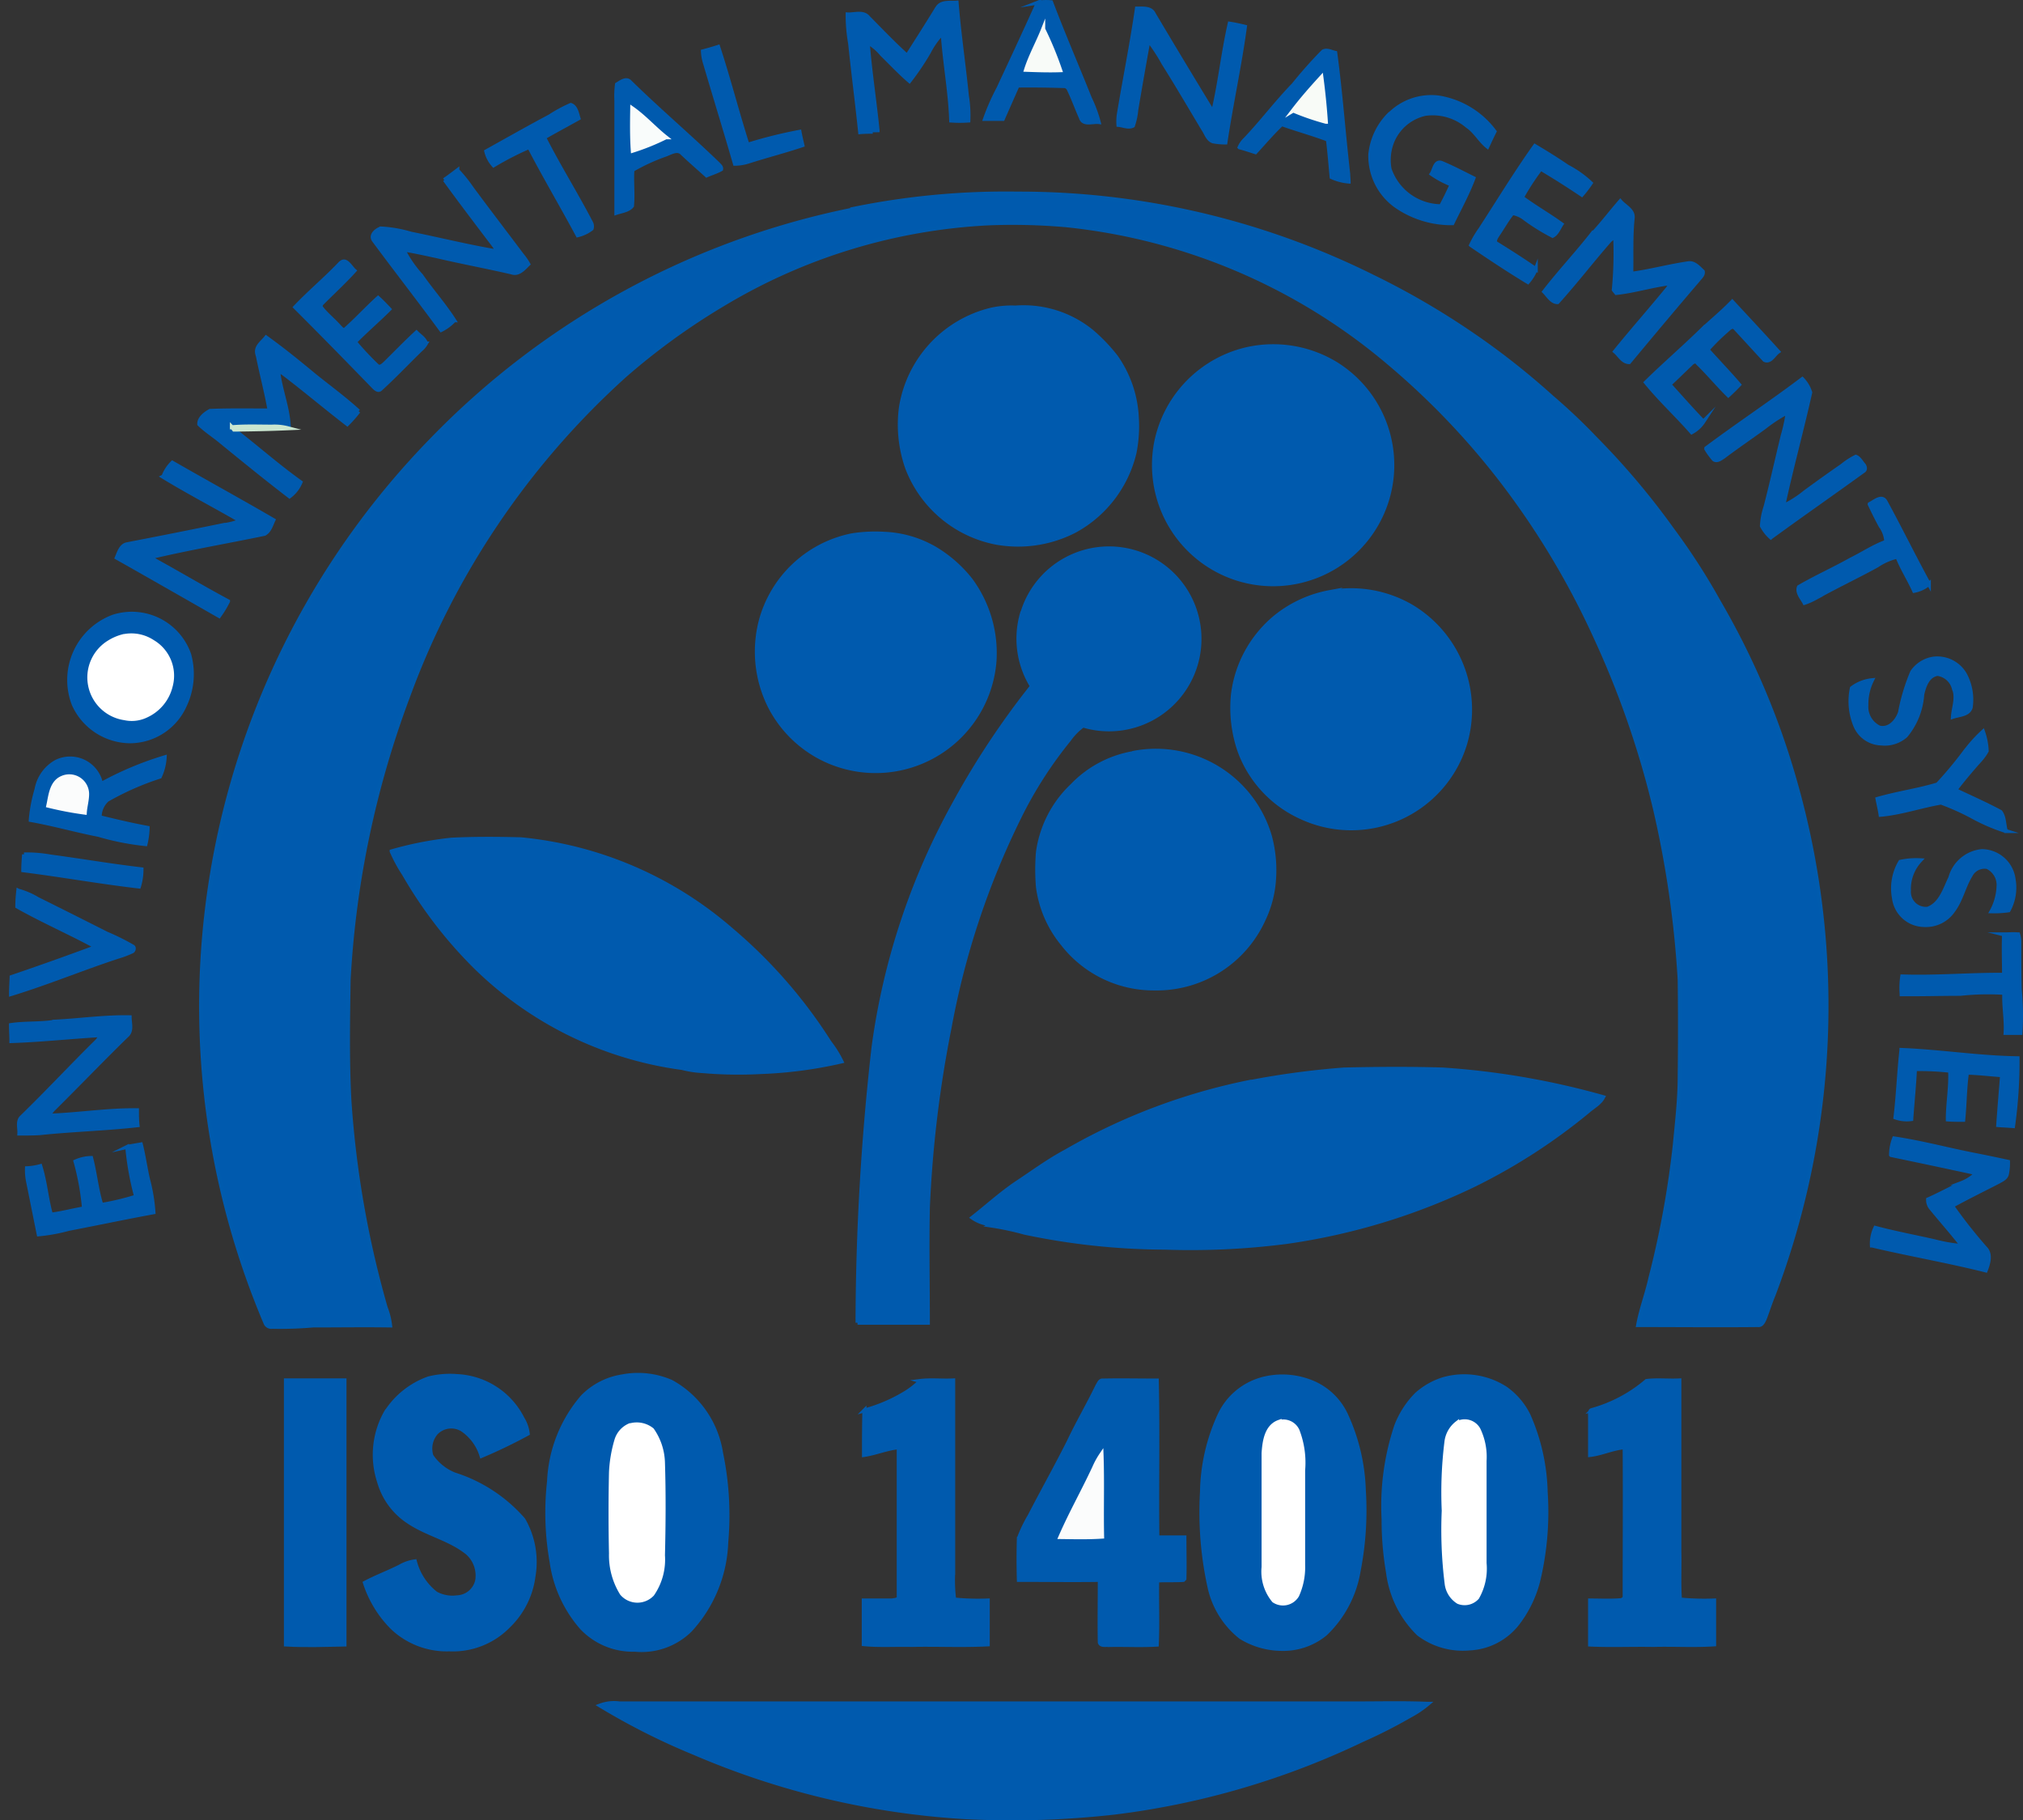 <?xml version="1.0" encoding="UTF-8"?> <svg xmlns="http://www.w3.org/2000/svg" width="45.467" height="40.91" viewBox="0 0 45.467 40.91"><rect x="0" y="0" width="45.467" height="40.91" fill="#333333" stroke="none"/><defs><style> .cls-1, .cls-5 { fill: #005aae; } .cls-1, .cls-7 { stroke: #005aae; } .cls-1, .cls-2, .cls-3, .cls-4, .cls-5, .cls-6, .cls-7, .cls-8, .cls-9 { stroke-miterlimit: 10; stroke-width: 0.09px; } .cls-2 { fill: #f8fbf8; stroke: #f8fbf8; } .cls-3 { fill: #f8fbf7; stroke: #f8fbf7; } .cls-4 { fill: #f9fcfb; stroke: #f9fcfb; } .cls-5 { stroke: #005bae; } .cls-6 { fill: #cae6d0; stroke: #cae6d0; } .cls-7, .cls-9 { fill: #fff; } .cls-8 { fill: #fbfcfc; stroke: #fbfcfc; } .cls-9 { stroke: #fff; } </style></defs><g id="Capa_2" data-name="Capa 2" transform="translate(0.251 0.045)"><g id="Azerbaijan_Flag" data-name="Azerbaijan Flag"><path id="Trazado_613" data-name="Trazado 613" class="cls-1" d="M504.41.55c.082-.161.291-.117.439-.13.056.7.161,1.394.23,2.089a2.7,2.7,0,0,1,.034.561,2.883,2.883,0,0,1-.386,0c-.022-.66-.15-1.316-.191-1.971a1.8,1.8,0,0,0-.308.43,5.676,5.676,0,0,1-.439.652c-.217-.187-.417-.4-.621-.6a1.176,1.176,0,0,0-.317-.269c.052.664.156,1.32.221,1.976a3.548,3.548,0,0,1-.374-.009c.087.017.174.03.265.043-.1,0-.191,0-.282.009-.069-.664-.156-1.329-.225-1.993A3.688,3.688,0,0,1,502.4.685c.152.009.351-.07.464.07.287.291.569.586.873.861.224-.352.452-.708.669-1.064Z" transform="translate(-483.6 -0.406)"></path><path id="Trazado_614" data-name="Trazado 614" class="cls-1" d="M585.85.048a1.2,1.2,0,0,1,.3-.009c.274.725.582,1.433.869,2.154a3,3,0,0,1,.2.538c-.134-.017-.351.075-.4-.1-.1-.221-.178-.451-.286-.664a.281.281,0,0,0-.057-.043q-.541-.019-1.081-.013c-.109.248-.221.5-.33.749-.134,0-.269,0-.4,0a5.093,5.093,0,0,1,.3-.682c.3-.643.6-1.285.89-1.932Z" transform="translate(-562.777 -0.033)"></path><path id="Trazado_615" data-name="Trazado 615" class="cls-1" d="M665.315,3.923c.135,0,.317-.022.382.126q.658,1.108,1.329,2.206c.156-.655.224-1.333.374-1.993.112.017.23.043.343.07-.117.868-.308,1.728-.438,2.6a1.524,1.524,0,0,1-.282-.026c-.117-.043-.15-.178-.213-.269-.3-.5-.591-1-.9-1.49a3.952,3.952,0,0,0-.335-.512q-.143.782-.274,1.563a1.5,1.5,0,0,1-.075.356c-.1.052-.222-.009-.326-.017a1.093,1.093,0,0,1,.009-.239C665.041,5.5,665.2,4.719,665.315,3.923Z" transform="translate(-640.014 -3.775)"></path><path id="Trazado_616" data-name="Trazado 616" class="cls-2" d="M609.766,16.291a7.841,7.841,0,0,1,.382.924c-.256.009-.512,0-.768-.009.1-.317.265-.608.386-.916Z" transform="translate(-586.571 -15.682)"></path><path id="Trazado_617" data-name="Trazado 617" class="cls-1" d="M415.39,27.09c.112-.03.225-.061.343-.1.239.729.426,1.468.66,2.2a10.262,10.262,0,0,1,1.168-.291c.018.1.043.2.065.3-.4.134-.812.239-1.216.369a1.048,1.048,0,0,1-.3.048c-.217-.751-.449-1.5-.669-2.249A1.048,1.048,0,0,1,415.39,27.09Z" transform="translate(-399.843 -25.981)"></path><path id="Trazado_618" data-name="Trazado 618" class="cls-1" d="M738.9,30.062a9.992,9.992,0,0,1,.664-.747c.087-.048.187.013.274.03.122.9.187,1.815.291,2.718,0,.061.009.117.009.174a1.162,1.162,0,0,1-.382-.1c-.026-.282-.048-.561-.083-.842-.343-.131-.695-.225-1.038-.348-.213.2-.395.417-.591.63-.117-.037-.234-.078-.356-.109a.547.547,0,0,1,.13-.183C738.195,30.888,738.519,30.454,738.9,30.062Z" transform="translate(-710.079 -28.202)"></path><path id="Trazado_619" data-name="Trazado 619" class="cls-3" d="M769.71,45.961c.2-.262.417-.508.639-.751.043.329.078.666.1,1a5.706,5.706,0,0,1-.734-.252Z" transform="translate(-740.901 -43.519)"></path><path id="Trazado_620" data-name="Trazado 620" class="cls-1" d="M363.387,47.085c.082-.048.208-.152.295-.052.643.63,1.333,1.216,1.98,1.841.03.035.075.065.065.117-.1.057-.217.091-.326.139-.182-.165-.369-.326-.547-.495-.112-.122-.278,0-.4.037a4.365,4.365,0,0,0-.721.335c-.018.269.017.538-.009.808-.078.1-.234.117-.351.156V47.445A1.956,1.956,0,0,1,363.387,47.085Z" transform="translate(-349.771 -45.233)"></path><path id="Trazado_621" data-name="Trazado 621" class="cls-1" d="M816.572,57.562a1.323,1.323,0,0,1,1.112-.386,1.949,1.949,0,0,1,1.255.764c-.057.112-.109.225-.161.337-.169-.135-.269-.337-.452-.46a1.2,1.2,0,0,0-.947-.274,1.046,1.046,0,0,0-.734.612,1.113,1.113,0,0,0-.065.63,1.233,1.233,0,0,0,1.155.834c.087-.161.165-.322.239-.487a2.2,2.2,0,0,1-.449-.239c.061-.087.075-.3.224-.247.243.1.478.225.716.343-.13.348-.312.677-.473,1.011a2.172,2.172,0,0,1-1.259-.382,1.377,1.377,0,0,1-.586-1.164,1.481,1.481,0,0,1,.421-.895Z" transform="translate(-785.6 -55.029)"></path><path id="Trazado_622" data-name="Trazado 622" class="cls-1" d="M286.725,62.2a3.264,3.264,0,0,1,.512-.282c.117.037.143.2.174.3-.256.143-.517.282-.773.43.33.651.721,1.273,1.059,1.924a.177.177,0,0,1,.009.126.832.832,0,0,1-.313.148c-.356-.664-.743-1.316-1.09-1.984a6.807,6.807,0,0,0-.8.412.723.723,0,0,1-.165-.313c.46-.256.92-.517,1.385-.765Z" transform="translate(-274.66 -59.604)"></path><path id="Trazado_623" data-name="Trazado 623" class="cls-4" d="M372.838,63.89c.274.191.5.449.756.651a5.054,5.054,0,0,1-.743.3C372.829,64.528,372.833,64.209,372.838,63.89Z" transform="translate(-358.88 -61.5)"></path><path id="Trazado_624" data-name="Trazado 624" class="cls-1" d="M876.906,88.351c.4-.616.781-1.242,1.207-1.841.247.147.495.3.734.464a2.309,2.309,0,0,1,.521.369,2.728,2.728,0,0,1-.2.262q-.456-.307-.925-.586a5.336,5.336,0,0,0-.422.647c.287.213.6.391.89.6-.061.091-.1.208-.2.262a4.661,4.661,0,0,1-.612-.378.617.617,0,0,0-.291-.134c-.126.156-.222.334-.334.495-.031.052-.1.15-.022.191.3.187.595.374.881.573a1,1,0,0,1-.178.291c-.434-.262-.855-.543-1.277-.829a2.22,2.22,0,0,1,.225-.378Z" transform="translate(-843.867 -83.273)"></path><path id="Trazado_625" data-name="Trazado 625" class="cls-1" d="M218.564,101.347c.1-.075.2-.147.291-.217a3.214,3.214,0,0,1,.322.4c.369.5.749.994,1.12,1.489a1.488,1.488,0,0,1,.152.217c-.1.1-.221.243-.374.187-.561-.13-1.125-.234-1.684-.365-.252-.052-.5-.112-.751-.148a2.582,2.582,0,0,0,.4.582c.239.343.517.656.743,1.007a1,1,0,0,1-.291.217c-.5-.682-1.02-1.347-1.52-2.024-.07-.117.065-.217.161-.256a2.856,2.856,0,0,1,.677.117c.647.13,1.289.291,1.941.4-.013-.026-.039-.082-.057-.112-.378-.5-.756-.994-1.123-1.5Z" transform="translate(-208.827 -97.346)"></path><path id="Trazado_626" data-name="Trazado 626" class="cls-5" d="M128.612,115.352a17.1,17.1,0,0,1,3.639-.334,17.847,17.847,0,0,1,7.977,1.863,17.559,17.559,0,0,1,2.107,1.212,16.805,16.805,0,0,1,1.924,1.5,13.132,13.132,0,0,1,.981.929,16.917,16.917,0,0,1,1.729,2.05,14.563,14.563,0,0,1,1.042,1.615,17.432,17.432,0,0,1,1.711,4.021,18.349,18.349,0,0,1-.478,11.56c-.075.178-.13.36-.2.539-.03.065-.07.152-.152.139-.9.009-1.794,0-2.692,0,.065-.36.2-.708.278-1.064a21.059,21.059,0,0,0,.547-2.994c.048-.508.109-1.016.109-1.529.009-.725.009-1.446,0-2.171a22.827,22.827,0,0,0-.551-3.828,20.512,20.512,0,0,0-1.347-3.886,18.067,18.067,0,0,0-2.162-3.578,17.035,17.035,0,0,0-2.47-2.567,13.319,13.319,0,0,0-7.256-3.1,13.674,13.674,0,0,0-1.737-.043,12.817,12.817,0,0,0-6,1.834,15.131,15.131,0,0,0-2.188,1.589,18.064,18.064,0,0,0-4.872,7.218,21.4,21.4,0,0,0-1.333,6.363c-.013.9-.03,1.8.017,2.692a22.166,22.166,0,0,0,.816,4.673,1.587,1.587,0,0,1,.1.4c-.577-.009-1.155,0-1.733,0a8.5,8.5,0,0,1-.916.03.139.139,0,0,1-.147-.075,18.226,18.226,0,0,1,3.73-19.858,18.164,18.164,0,0,1,9.545-5.19Z" transform="translate(-109.634 -110.712)"></path><path id="Trazado_627" data-name="Trazado 627" class="cls-1" d="M921.7,120.406c.213-.23.4-.478.608-.716.1.117.3.2.278.378-.043.417-.022.834-.031,1.251.43-.057.851-.174,1.277-.235.139-.026.239.1.33.183.017.082-.065.139-.109.2-.521.608-1.033,1.22-1.546,1.837-.143,0-.217-.156-.317-.239.387-.478.791-.933,1.181-1.411a1.242,1.242,0,0,0,.082-.126c-.417.048-.82.178-1.235.222-.013-.017-.043-.052-.056-.07a8.548,8.548,0,0,0,.031-1.2.811.811,0,0,0-.122.091c-.4.456-.769.938-1.173,1.385-.134,0-.213-.15-.3-.235.348-.451.743-.868,1.094-1.32Z" transform="translate(-886.143 -115.211)"></path><path id="Trazado_628" data-name="Trazado 628" class="cls-1" d="M171.727,155.865c.122-.143.23.087.317.161-.239.265-.5.5-.751.756,0,.017-.009.043-.009.057.122.165.287.291.421.443.035.035.091.112.143.057.252-.225.478-.473.729-.7.087.078.169.165.252.252-.252.252-.524.482-.773.738a6.45,6.45,0,0,0,.5.534c.065.057.135-.017.183-.061.234-.23.46-.465.7-.686.075.078.187.139.213.247a.549.549,0,0,1-.122.143c-.3.291-.591.6-.9.881-.052.052-.117-.013-.156-.052-.582-.6-1.168-1.2-1.759-1.789.322-.339.682-.638,1.008-.981Z" transform="translate(-164.33 -149.988)"></path><path id="Trazado_629" data-name="Trazado 629" class="cls-1" d="M983.056,180.576c.2-.182.412-.36.6-.556.347.374.691.743,1.033,1.12-.1.07-.174.248-.308.187-.221-.239-.443-.482-.664-.721-.065-.061-.139.022-.187.065a4.475,4.475,0,0,0-.43.426c.234.262.482.517.711.786-.078.083-.161.165-.243.239-.239-.234-.452-.495-.691-.725-.043-.07-.117-.017-.156.026-.161.152-.317.308-.478.456.252.278.5.561.764.834a.712.712,0,0,1-.262.239c-.334-.382-.708-.725-1.029-1.12.434-.426.9-.823,1.333-1.255Z" transform="translate(-944.975 -173.283)"></path><path id="Trazado_630" data-name="Trazado 630" class="cls-1" d="M535.873,183.548a2.117,2.117,0,0,1,.547-.048,2.425,2.425,0,0,1,1.715.539,3.814,3.814,0,0,1,.547.573,2.582,2.582,0,0,1,.464,1.355,3.048,3.048,0,0,1-.052.795,2.71,2.71,0,0,1-1.338,1.754,2.782,2.782,0,0,1-1.763.269,2.685,2.685,0,0,1-2.006-1.676,2.941,2.941,0,0,1-.143-1.359A2.693,2.693,0,0,1,535.873,183.548Z" transform="translate(-513.847 -176.633)"></path><path id="Trazado_631" data-name="Trazado 631" class="cls-1" d="M114.118,201.85c-.037-.156.117-.252.2-.36.382.273.743.569,1.1.864.326.262.669.512.977.795a3.076,3.076,0,0,1-.252.287c-.491-.378-.96-.777-1.455-1.151a1.04,1.04,0,0,0-.1-.043c.048.417.217.816.239,1.237-.439.013-.882,0-1.325.013.539.408,1.042.861,1.589,1.251a.762.762,0,0,1-.247.317c-.521-.4-1.033-.816-1.546-1.235-.156-.13-.335-.243-.482-.386-.009-.135.139-.243.243-.3.447-.017.89-.009,1.337-.009-.075-.43-.191-.851-.274-1.281Z" transform="translate(-108.588 -193.95)"></path><path id="Trazado_632" data-name="Trazado 632" class="cls-1" d="M688.262,206.9a2.707,2.707,0,0,1,2.015.326,2.678,2.678,0,1,1-4.043,1.78,2.695,2.695,0,0,1,2.028-2.106Z" transform="translate(-660.503 -199.095)"></path><path id="Trazado_633" data-name="Trazado 633" class="cls-1" d="M1017.87,228.024c.711-.53,1.45-1.02,2.158-1.554a.755.755,0,0,1,.178.3c-.191.855-.425,1.7-.608,2.553a2.4,2.4,0,0,0,.491-.313c.274-.2.552-.4.834-.595a1.627,1.627,0,0,1,.308-.2c.075.03.117.112.169.174.037.037.057.117,0,.147-.69.5-1.389.986-2.08,1.49a.914.914,0,0,1-.2-.256,1.641,1.641,0,0,1,.083-.434c.139-.534.256-1.068.386-1.6a3.629,3.629,0,0,0,.112-.524,3.349,3.349,0,0,0-.521.339c-.308.225-.625.439-.929.669-.061.037-.135.1-.208.056a1.562,1.562,0,0,1-.174-.239Z" transform="translate(-979.772 -217.995)"></path><path id="Trazado_634" data-name="Trazado 634" class="cls-6" d="M132.54,254.9c.3-.026.6-.013.895-.013a1.186,1.186,0,0,1,.365.037c-.4.018-.808.026-1.212.03a.577.577,0,0,0-.048-.056Z" transform="translate(-127.579 -245.344)"></path><path id="Trazado_635" data-name="Trazado 635" class="cls-1" d="M64.807,276.968a.862.862,0,0,1,.2-.308c.756.435,1.516.851,2.271,1.29-.052.109-.087.247-.2.308-.861.178-1.728.326-2.583.53.591.322,1.172.669,1.763.986a2.305,2.305,0,0,1-.2.33c-.768-.439-1.533-.877-2.3-1.31.048-.112.091-.269.225-.3.725-.139,1.441-.282,2.162-.43a1.377,1.377,0,0,0,.391-.1c-.578-.335-1.172-.643-1.741-.99Z" transform="translate(-61.384 -266.306)"></path><path id="Trazado_636" data-name="Trazado 636" class="cls-1" d="M1074.844,298.433c.1-.048.273-.208.356-.052.334.612.639,1.238.973,1.846a.7.7,0,0,1-.33.156c-.117-.262-.273-.5-.378-.768a1.366,1.366,0,0,0-.456.2c-.465.256-.942.478-1.4.738a1.491,1.491,0,0,1-.23.1c-.057-.108-.174-.23-.126-.356.382-.222.782-.4,1.168-.617.265-.13.517-.3.795-.4a.652.652,0,0,0-.126-.352c-.087-.161-.169-.326-.247-.491Z" transform="translate(-1033.073 -287.15)"></path><path id="Trazado_637" data-name="Trazado 637" class="cls-1" d="M449.958,319.3a3.355,3.355,0,0,1,.725-.035,2.465,2.465,0,0,1,1.138.33,2.919,2.919,0,0,1,.807.708,2.772,2.772,0,0,1,.535,1.815,2.68,2.68,0,0,1-4,2.128,2.674,2.674,0,0,1-1.068-1.137,2.75,2.75,0,0,1-.182-1.9,2.664,2.664,0,0,1,2.045-1.909Z" transform="translate(-431.062 -307.314)"></path><path id="Trazado_638" data-name="Trazado 638" class="cls-1" d="M511.994,329.012a2.033,2.033,0,1,1,1.368,2.514,1.361,1.361,0,0,0-.312.317,9.169,9.169,0,0,0-1.12,1.746,17.962,17.962,0,0,0-1.568,4.729,26.407,26.407,0,0,0-.487,4.042c-.018.864,0,1.724,0,2.588-.53,0-1.055,0-1.581,0a55.826,55.826,0,0,1,.36-6.192,15.574,15.574,0,0,1,1.82-5.485,18.451,18.451,0,0,1,1.741-2.627,2.033,2.033,0,0,1-.225-1.633Z" transform="translate(-489.272 -315.266)"></path><path id="Trazado_639" data-name="Trazado 639" class="cls-1" d="M735.539,353.249a2.7,2.7,0,0,1,1.823.308,2.7,2.7,0,0,1,1.22,3.127,2.674,2.674,0,0,1-3.7,1.611,2.62,2.62,0,0,1-1.364-1.485,2.978,2.978,0,0,1-.143-1.281,2.675,2.675,0,0,1,.95-1.72,2.712,2.712,0,0,1,1.216-.561Z" transform="translate(-705.913 -339.985)"></path><path id="Trazado_640" data-name="Trazado 640" class="cls-1" d="M35.943,367.2a1.364,1.364,0,0,1,1.684.856,1.647,1.647,0,0,1-.1,1.151,1.354,1.354,0,0,1-1.22.8,1.4,1.4,0,0,1-1.273-.829,1.518,1.518,0,0,1,.9-1.976Z" transform="translate(-33.627 -353.393)"></path><path id="Trazado_641" data-name="Trazado 641" class="cls-7" d="M46.025,377.789a.961.961,0,0,1,.66.148.974.974,0,0,1,.443,1.1,1.072,1.072,0,0,1-.595.717.84.84,0,0,1-.543.065,1.016,1.016,0,0,1-.378-1.873,1.207,1.207,0,0,1,.412-.161Z" transform="translate(-43.457 -363.635)"></path><path id="Trazado_642" data-name="Trazado 642" class="cls-1" d="M1105.9,394.289a.7.7,0,0,1,.482-.3.716.716,0,0,1,.711.369,1.2,1.2,0,0,1,.122.725c-.048.169-.262.165-.4.213.013-.208.109-.426.022-.634a.44.44,0,0,0-.369-.33c-.222.037-.3.274-.343.464a1.617,1.617,0,0,1-.369.925.716.716,0,0,1-.556.174.648.648,0,0,1-.578-.4,1.439,1.439,0,0,1-.078-.843.9.9,0,0,1,.452-.178,1.214,1.214,0,0,0-.126.564.516.516,0,0,0,.291.5c.225.056.4-.147.465-.339a4.345,4.345,0,0,1,.273-.908Z" transform="translate(-1063.174 -379.232)"></path><path id="Trazado_643" data-name="Trazado 643" class="cls-1" d="M1122.575,438.668a3.21,3.21,0,0,1,.447-.508,1.466,1.466,0,0,1,.083.434,1.227,1.227,0,0,1-.143.2c-.2.222-.386.443-.564.677.337.161.686.313,1.016.491.091.117.078.291.121.43a4.218,4.218,0,0,1-.782-.339,5.55,5.55,0,0,0-.674-.3c-.456.078-.9.234-1.359.274-.017-.118-.047-.239-.069-.356.447-.13.908-.191,1.351-.326a8.61,8.61,0,0,0,.573-.682Z" transform="translate(-1078.705 -421.761)"></path><path id="Trazado_644" data-name="Trazado 644" class="cls-1" d="M618.314,449.646a2.669,2.669,0,0,1,3.053,1.888,2.938,2.938,0,0,1,.087.994,2.451,2.451,0,0,1-.235.873,2.638,2.638,0,0,1-2.445,1.542,2.59,2.59,0,0,1-2.067-1,2.528,2.528,0,0,1-.556-1.281,4.707,4.707,0,0,1,0-.782,2.537,2.537,0,0,1,.773-1.5,2.48,2.48,0,0,1,1.39-.729Z" transform="translate(-593.074 -432.774)"></path><path id="Trazado_645" data-name="Trazado 645" class="cls-1" d="M13.341,454.083a7.372,7.372,0,0,1,1.429-.6,1.171,1.171,0,0,1-.109.434,6.251,6.251,0,0,0-1.181.521.51.51,0,0,0-.17.391c.356.087.717.174,1.077.239a1.729,1.729,0,0,1-.048.365,5.9,5.9,0,0,1-1.055-.208c-.512-.1-1.011-.243-1.524-.334a3.446,3.446,0,0,1,.131-.691.887.887,0,0,1,.439-.616.708.708,0,0,1,1.011.5Z" transform="translate(-11.32 -436.508)"></path><path id="Trazado_646" data-name="Trazado 646" class="cls-8" d="M22.628,464.817a.4.4,0,0,1,.564.36c0,.143-.043.282-.052.421a7.618,7.618,0,0,1-.821-.156C22.368,465.221,22.385,464.921,22.628,464.817Z" transform="translate(-21.485 -447.38)"></path><path id="Trazado_647" data-name="Trazado 647" class="cls-1" d="M228.49,502.77a7.8,7.8,0,0,1,1.342-.262c.521-.026,1.042-.022,1.563-.009a8.43,8.43,0,0,1,4.725,2.03,11.083,11.083,0,0,1,2.21,2.532,2.446,2.446,0,0,1,.269.43,9.632,9.632,0,0,1-1.819.239,9.373,9.373,0,0,1-1.307-.022,2.3,2.3,0,0,1-.456-.07,8.189,8.189,0,0,1-4.664-2.288,9.911,9.911,0,0,1-1.585-2.067,3.469,3.469,0,0,1-.278-.512Z" transform="translate(-219.938 -483.682)"></path><path id="Trazado_648" data-name="Trazado 648" class="cls-1" d="M1131.469,510.395a.816.816,0,0,1,.7-.586.724.724,0,0,1,.717.63,1.073,1.073,0,0,1-.112.7,2.26,2.26,0,0,1-.382.022,1.256,1.256,0,0,0,.156-.552.446.446,0,0,0-.252-.443.35.35,0,0,0-.378.191c-.152.247-.208.547-.386.786a.743.743,0,0,1-.665.326.691.691,0,0,1-.669-.608,1.17,1.17,0,0,1,.143-.812,1.71,1.71,0,0,1,.449-.035.939.939,0,0,0-.256.682.381.381,0,0,0,.422.408c.3-.109.386-.452.517-.711Z" transform="translate(-1087.882 -490.726)"></path><path id="Trazado_649" data-name="Trazado 649" class="cls-1" d="M7.248,511.818a3.092,3.092,0,0,1,.6.048c.682.091,1.359.208,2.041.287a1.305,1.305,0,0,1-.057.386c-.869-.1-1.733-.256-2.6-.365,0-.117.009-.239.018-.356Z" transform="translate(-6.96 -492.661)"></path><path id="Trazado_650" data-name="Trazado 650" class="cls-1" d="M.249,533.65a1.7,1.7,0,0,1,.434.187c.517.256,1.034.517,1.55.777a5.256,5.256,0,0,1,.586.291c.043.022.022.1-.022.112a2.209,2.209,0,0,1-.313.117c-.8.262-1.589.591-2.4.838,0-.126.009-.256.013-.382.638-.217,1.273-.443,1.9-.677-.582-.317-1.194-.582-1.772-.908,0-.122.009-.239.022-.356Z" transform="translate(-0.087 -513.677)"></path><path id="Trazado_651" data-name="Trazado 651" class="cls-1" d="M1137.342,559.767c.1,0,.213-.009.321,0a.563.563,0,0,1,.026.191c0,.347,0,.695.009,1.042a6.17,6.17,0,0,1,.017.981h-.334c.018-.3-.043-.6-.03-.9a5.743,5.743,0,0,0-.986.022c-.439,0-.882.013-1.32.009a1.735,1.735,0,0,1,.013-.4c.76.026,1.524-.043,2.288-.037,0-.3-.013-.6,0-.907Z" transform="translate(-1092.556 -538.813)"></path><path id="Trazado_652" data-name="Trazado 652" class="cls-1" d="M.958,609.611c.573-.026,1.142-.112,1.715-.1,0,.139.061.313-.07.417-.547.534-1.081,1.09-1.624,1.629a.651.651,0,0,0-.126.165c.664-.022,1.324-.13,1.984-.122,0,.112,0,.225.013.337-.729.082-1.463.1-2.2.178-.152.009-.3.009-.456.009.009-.126-.052-.283.061-.378.573-.556,1.116-1.142,1.684-1.7a.74.74,0,0,0,.091-.134c-.674.037-1.342.112-2.015.134,0-.117-.009-.239-.009-.36.313-.047.634-.022.947-.069Z" transform="translate(-0.01 -586.694)"></path><path id="Trazado_653" data-name="Trazado 653" class="cls-1" d="M1131.595,629.24c.873.035,1.737.174,2.609.187a10.517,10.517,0,0,1-.1,1.524c-.112-.009-.221-.013-.334-.022.026-.374.057-.749.087-1.121-.265-.017-.524-.052-.79-.057-.048.352-.048.708-.083,1.06-.117,0-.235,0-.347-.009,0-.365.07-.73.052-1.094a6.059,6.059,0,0,0-.79-.037c-.018.378-.057.751-.083,1.123a.757.757,0,0,1-.356-.037c.061-.5.078-1.011.135-1.516Z" transform="translate(-1089.111 -605.689)"></path><path id="Trazado_654" data-name="Trazado 654" class="cls-1" d="M583.434,640.924a18.509,18.509,0,0,1,2.128-.285c.739-.017,1.477-.022,2.215,0a17.57,17.57,0,0,1,3.608.621c-.075.143-.225.217-.343.321a13.089,13.089,0,0,1-2.553,1.65,14.31,14.31,0,0,1-4.234,1.285,16.892,16.892,0,0,1-2.732.126,15.51,15.51,0,0,1-3.144-.337,6.245,6.245,0,0,0-.756-.161c.022-.009.043-.018.07-.026a.838.838,0,0,1-.482-.15c.326-.256.636-.538.982-.773.369-.243.725-.508,1.116-.716a13.614,13.614,0,0,1,4.125-1.559Z" transform="translate(-555.606 -616.648)"></path><path id="Trazado_655" data-name="Trazado 655" class="cls-1" d="M1117.788,682.749a1.066,1.066,0,0,1,.07-.369c.59.087,1.172.243,1.759.36.269.052.538.109.8.165a1.208,1.208,0,0,1-.026.282c-.026.091-.117.126-.191.169-.348.178-.7.352-1.042.539a10.959,10.959,0,0,0,.749.951c.134.134.069.347.009.5-.847-.213-1.706-.36-2.558-.561a.828.828,0,0,1,.078-.395c.439.117.882.2,1.325.3a3.514,3.514,0,0,0,.63.108c-.225-.291-.469-.564-.7-.847a.288.288,0,0,1-.07-.2c.252-.112.495-.243.743-.365a.971.971,0,0,0,.347-.225c-.636-.139-1.277-.274-1.919-.408Z" transform="translate(-1075.538 -656.84)"></path><path id="Trazado_656" data-name="Trazado 656" class="cls-1" d="M11.738,686.036c.1-.022.2-.037.308-.056.065.256.1.524.161.786a3.871,3.871,0,0,1,.122.738c-.639.117-1.277.252-1.909.374A3.958,3.958,0,0,1,9.75,688c-.078-.387-.156-.777-.234-1.164a1.313,1.313,0,0,1-.03-.321,1.338,1.338,0,0,0,.3-.048c.112.356.139.734.239,1.09.252-.03.5-.1.743-.139a5.783,5.783,0,0,0-.191-1.055.9.9,0,0,1,.351-.079c.091.347.122.708.23,1.055a5.743,5.743,0,0,0,.782-.187,6.441,6.441,0,0,1-.2-1.117Z" transform="translate(-9.131 -660.305)"></path><path id="Trazado_657" data-name="Trazado 657" class="cls-1" d="M323.674,824.389a1.877,1.877,0,0,1,1.068.13,2.215,2.215,0,0,1,1.116,1.6,6.851,6.851,0,0,1,.117,2,3.071,3.071,0,0,1-.812,1.98,1.555,1.555,0,0,1-1.242.439,1.582,1.582,0,0,1-1.189-.487,2.836,2.836,0,0,1-.682-1.485,6.344,6.344,0,0,1-.058-1.81,3.115,3.115,0,0,1,.751-1.9,1.587,1.587,0,0,1,.929-.465Z" transform="translate(-309.903 -793.508)"></path><path id="Trazado_658" data-name="Trazado 658" class="cls-1" d="M212.9,825.837a1.882,1.882,0,0,1,.942-.739,1.977,1.977,0,0,1,.643-.052,1.735,1.735,0,0,1,1.468.956.807.807,0,0,1,.117.337,11.522,11.522,0,0,1-1.038.5,1.1,1.1,0,0,0-.426-.586.473.473,0,0,0-.6.075.541.541,0,0,0-.1.513,1.126,1.126,0,0,0,.521.417,3.42,3.42,0,0,1,1.546,1.016,1.906,1.906,0,0,1,.225,1.277,1.886,1.886,0,0,1-.561,1.112,1.747,1.747,0,0,1-1.329.524,1.775,1.775,0,0,1-1.281-.487,2.511,2.511,0,0,1-.616-1.008c.262-.139.538-.239.8-.374a.9.9,0,0,1,.322-.108,1.34,1.34,0,0,0,.473.721.774.774,0,0,0,.473.087.482.482,0,0,0,.454-.372.681.681,0,0,0-.217-.625c-.391-.317-.9-.417-1.316-.695a1.587,1.587,0,0,1-.669-.9,1.94,1.94,0,0,1,.165-1.589Z" transform="translate(-204.46 -794.165)"></path><path id="Trazado_659" data-name="Trazado 659" class="cls-1" d="M716.323,825.344a1.766,1.766,0,0,1,1.2.1,1.452,1.452,0,0,1,.695.7,4.365,4.365,0,0,1,.4,1.689,7.1,7.1,0,0,1-.117,1.819,2.516,2.516,0,0,1-.749,1.416,1.488,1.488,0,0,1-.977.337,1.785,1.785,0,0,1-.925-.265,1.967,1.967,0,0,1-.7-1.125,7.844,7.844,0,0,1-.169-2.141,4.278,4.278,0,0,1,.4-1.737,1.485,1.485,0,0,1,.934-.79Z" transform="translate(-688.217 -794.393)"></path><path id="Trazado_660" data-name="Trazado 660" class="cls-1" d="M825.455,825.35a1.72,1.72,0,0,1,1.4.209,1.61,1.61,0,0,1,.512.6,4.525,4.525,0,0,1,.387,1.724,6.652,6.652,0,0,1-.165,1.989,2.642,2.642,0,0,1-.46.96,1.452,1.452,0,0,1-1.081.569,1.65,1.65,0,0,1-1.151-.326,2.333,2.333,0,0,1-.686-1.381,7,7,0,0,1-.1-1.2,5.673,5.673,0,0,1,.283-2.089,2.044,2.044,0,0,1,.456-.711A1.624,1.624,0,0,1,825.455,825.35Z" transform="translate(-793.266 -794.4)"></path><path id="Trazado_661" data-name="Trazado 661" class="cls-1" d="M165,827.64c.438,0,.877,0,1.316,0,0,1.98,0,3.96,0,5.936-.439.009-.877.026-1.316,0C165,831.6,165,829.616,165,827.64Z" transform="translate(-158.825 -796.663)"></path><path id="Trazado_662" data-name="Trazado 662" class="cls-1" d="M513.188,827.64c.243-.03.5,0,.743-.013v4.324a3.411,3.411,0,0,0,.022.6,5.43,5.43,0,0,0,.755.022c0,.33,0,.66,0,.986-.573.03-1.146,0-1.719.013-.356-.009-.711.017-1.068-.018,0-.326,0-.651,0-.981.213,0,.421,0,.634,0,.057-.013.169-.008.152-.1,0-1.112,0-2.227,0-3.344-.269.026-.516.135-.781.174,0-.334,0-.669.009-1a3.555,3.555,0,0,0,.943-.409,1.982,1.982,0,0,0,.317-.252Z" transform="translate(-492.759 -796.649)"></path><path id="Trazado_663" data-name="Trazado 663" class="cls-1" d="M606.568,827.761c.03-.043.053-.126.122-.117.4-.009.808,0,1.212,0,.026,1.172,0,2.349.013,3.526.2,0,.4,0,.608,0,0,.308.009.621,0,.929l-.026.026c-.2.013-.391,0-.586.013-.009.478.013.959-.009,1.441-.365.022-.73,0-1.09.009-.065-.009-.161.021-.191-.057-.009-.469,0-.938,0-1.407-.608.009-1.212,0-1.819,0-.009-.312-.009-.621,0-.933a3.222,3.222,0,0,1,.247-.513c.291-.564.6-1.112.882-1.676C606.13,828.582,606.364,828.183,606.568,827.761Z" transform="translate(-582.154 -796.663)"></path><path id="Trazado_664" data-name="Trazado 664" class="cls-1" d="M949.337,827.612c.243-.03.491,0,.738-.013v3.847c.009.36-.013.716.013,1.077a5.651,5.651,0,0,0,.768.022v.986c-.456.03-.916,0-1.372.013-.473-.009-.947.013-1.416-.009v-.99c.239,0,.478.013.716-.009l.061-.048c0-1.129.008-2.258,0-3.387-.27.022-.512.143-.777.174,0-.291,0-.582,0-.873,0-.048-.017-.13.048-.139A3.213,3.213,0,0,0,949.337,827.612Z" transform="translate(-912.582 -796.621)"></path><path id="Trazado_665" data-name="Trazado 665" class="cls-9" d="M752.3,852.262a.349.349,0,0,1,.417.191,2.008,2.008,0,0,1,.126.894c0,.708,0,1.42,0,2.128a1.532,1.532,0,0,1-.135.682.369.369,0,0,1-.524.118,1.024,1.024,0,0,1-.23-.756c0-.856,0-1.707,0-2.562.018-.257.061-.6.347-.7Z" transform="translate(-723.806 -820.347)"></path><path id="Trazado_666" data-name="Trazado 666" class="cls-9" d="M860.424,852.261a.354.354,0,0,1,.479.135,1.421,1.421,0,0,1,.139.708v2.3a1.315,1.315,0,0,1-.165.773.38.38,0,0,1-.426.1.56.56,0,0,1-.262-.417,9.709,9.709,0,0,1-.065-1.633,9.245,9.245,0,0,1,.061-1.55.626.626,0,0,1,.239-.421Z" transform="translate(-827.927 -820.32)"></path><path id="Trazado_667" data-name="Trazado 667" class="cls-9" d="M360.456,854.267a.55.55,0,0,1,.5.1,1.347,1.347,0,0,1,.243.738c.022.695.017,1.389,0,2.084a1.369,1.369,0,0,1-.239.873.461.461,0,0,1-.686-.018,1.625,1.625,0,0,1-.243-.9q-.02-.912,0-1.824a3.01,3.01,0,0,1,.121-.716.526.526,0,0,1,.3-.339Z" transform="translate(-346.55 -822.278)"></path><path id="Trazado_668" data-name="Trazado 668" class="cls-8" d="M630.79,872.379a1.836,1.836,0,0,1,.165-.3c.022.617,0,1.233.013,1.85-.313.021-.625.013-.938.009.23-.53.516-1.034.76-1.559Z" transform="translate(-606.449 -839.44)"></path><path id="Trazado_669" data-name="Trazado 669" class="cls-1" d="M353.67,1021.587a.9.9,0,0,1,.434-.048h16.588c.524,0,1.051-.013,1.581.009a2.262,2.262,0,0,1-.4.269,11.248,11.248,0,0,1-1.077.547,17.933,17.933,0,0,1-5.567,1.629,20.572,20.572,0,0,1-3.391.1,18.123,18.123,0,0,1-6.058-1.442A15.251,15.251,0,0,1,353.67,1021.587Z" transform="translate(-340.433 -983.302)"></path></g></g></svg> 
